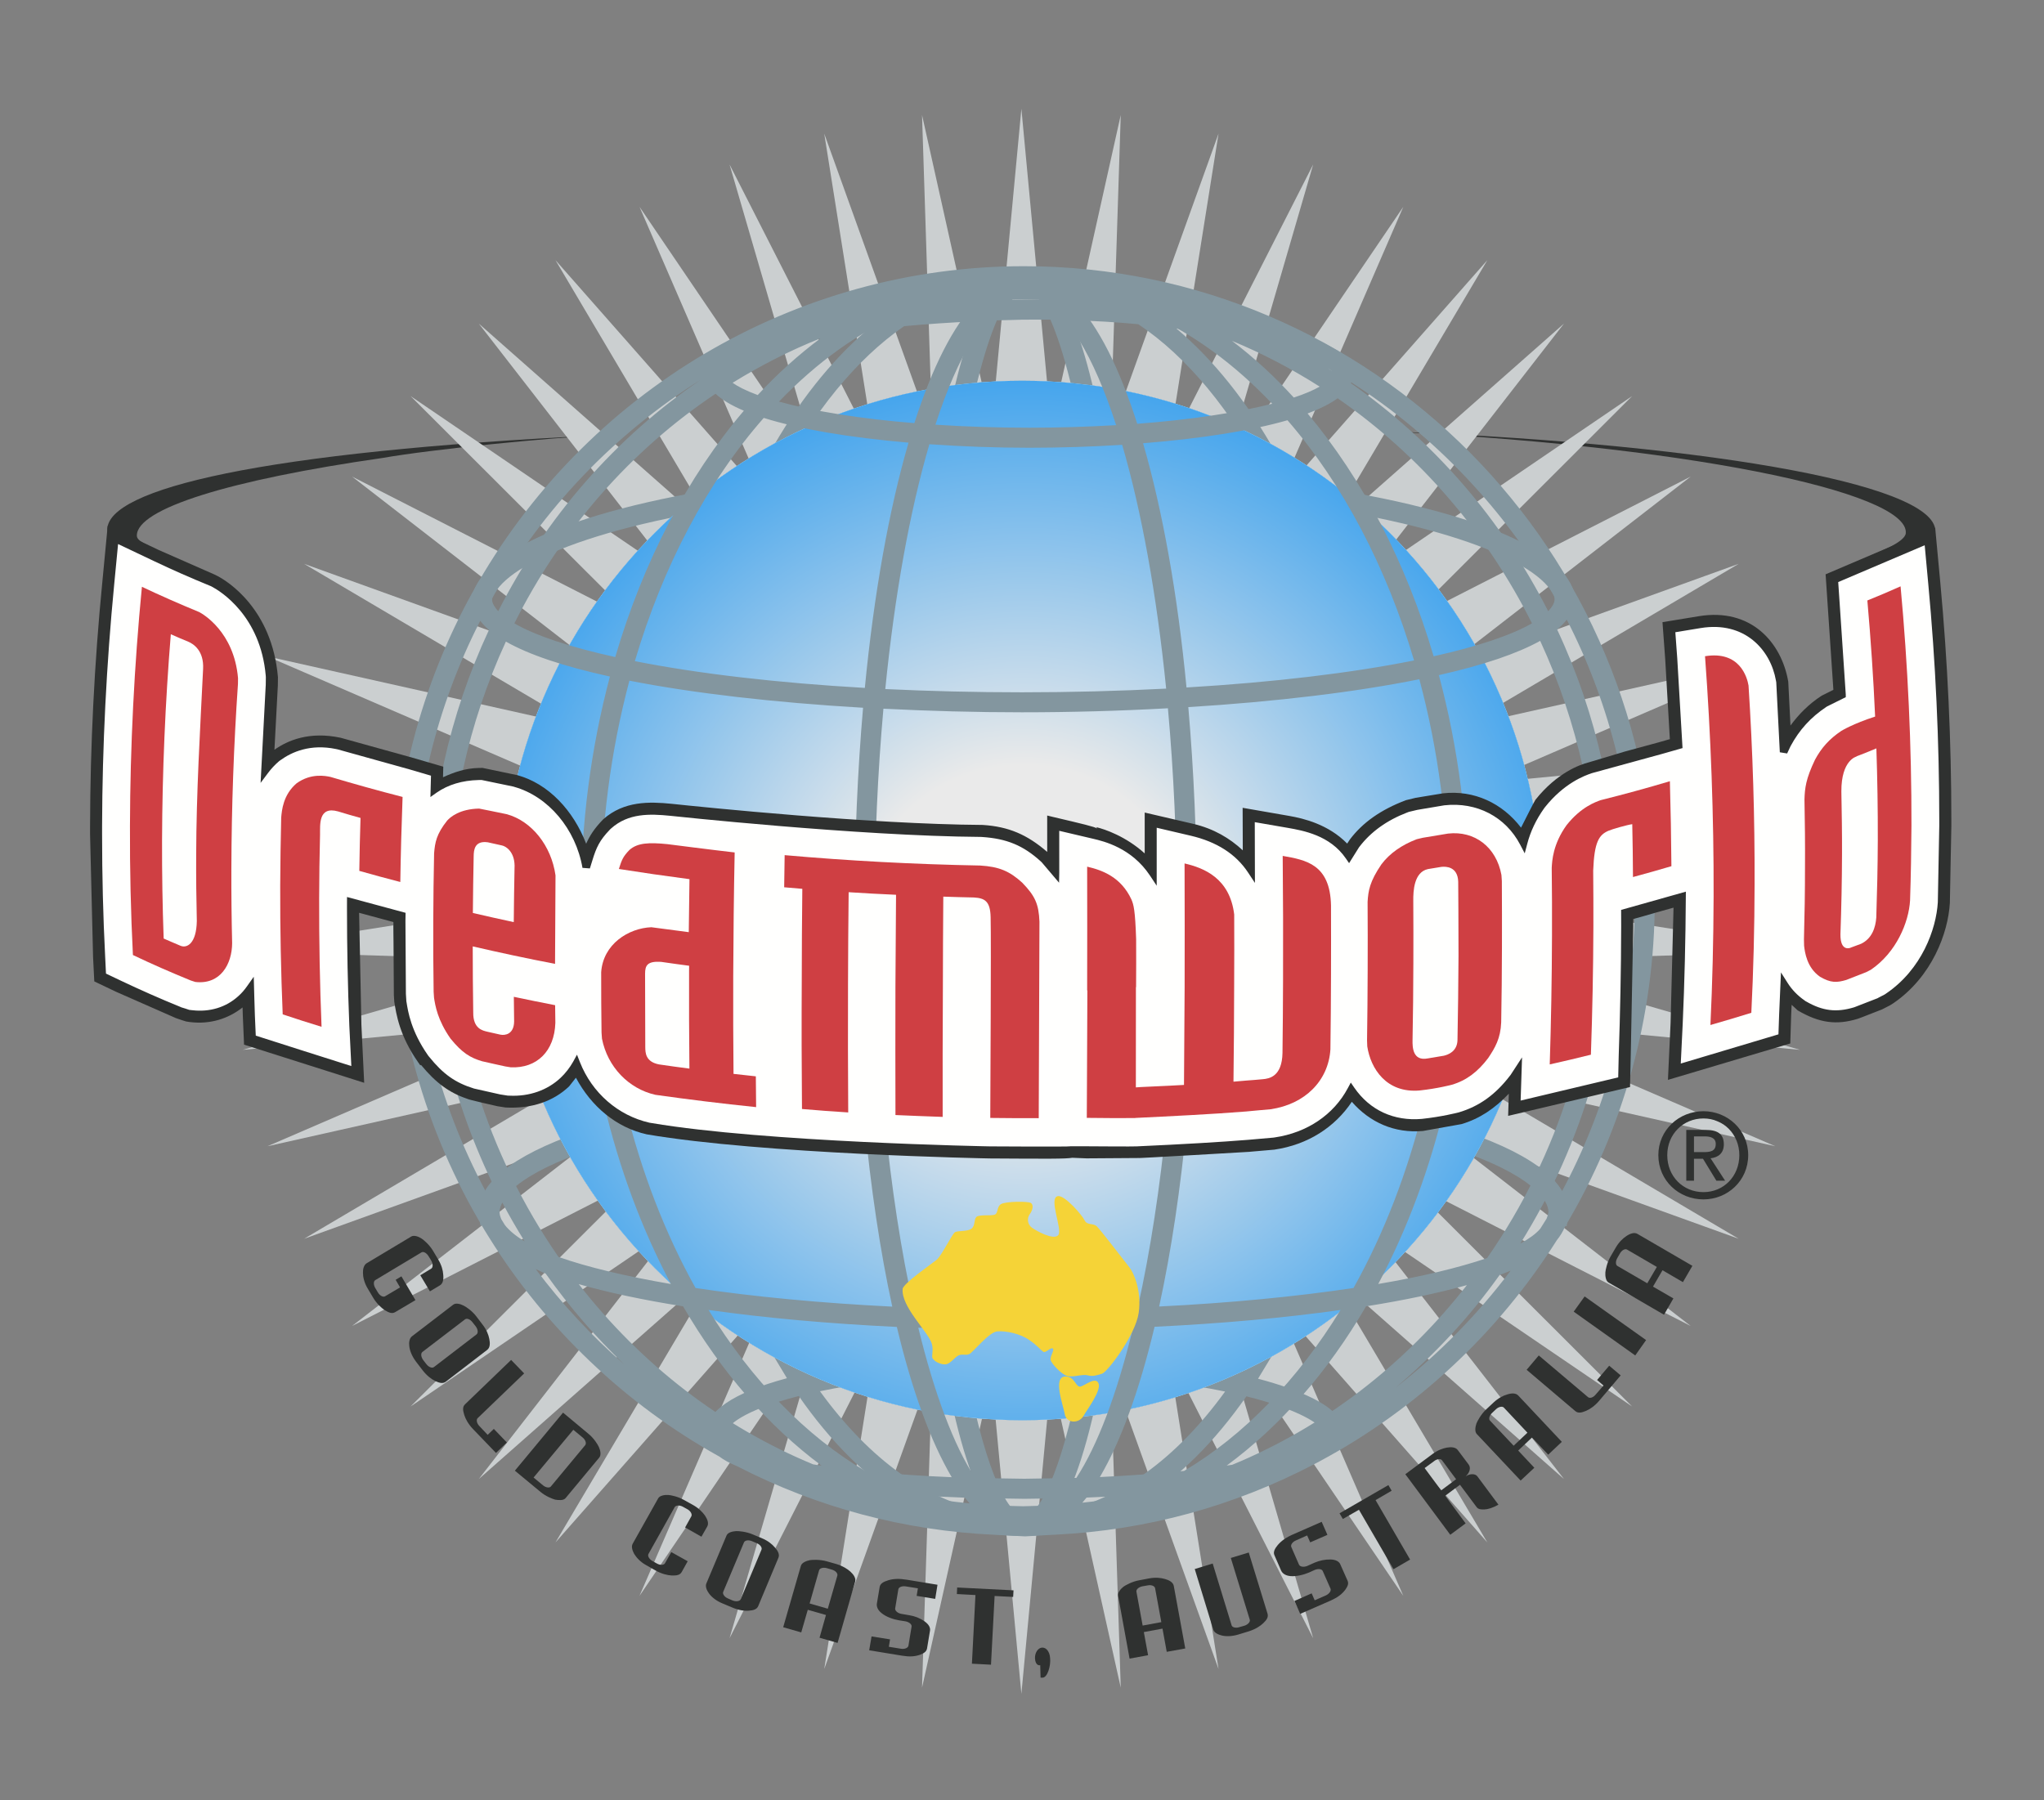 <svg xmlns="http://www.w3.org/2000/svg" xmlns:xlink="http://www.w3.org/1999/xlink" x="0" y="0" width="193" height="170" viewBox="0, 0, 193, 170"><rect x="0" y="0" width="193" height="170" fill="#808080" stroke="none"/><defs><radialGradient id="Gradient_1" gradientUnits="userSpaceOnUse" cx="96.524" cy="85.042" r="52.711"><stop offset="0" stop-color="#0067A5"></stop><stop offset="0.125" stop-color="#0067A5"></stop><stop offset="0.25" stop-color="#0067A5"></stop><stop offset="0.375" stop-color="#0067A5"></stop><stop offset="0.5" stop-color="#0067A5"></stop><stop offset="0.625" stop-color="#0067A5"></stop><stop offset="0.75" stop-color="#0067A5"></stop><stop offset="0.875" stop-color="#0067A5"></stop><stop offset="1" stop-color="#0067A5"></stop></radialGradient><radialGradient id="Gradient_2" gradientUnits="userSpaceOnUse" cx="96.524" cy="85.042" r="7.321"><stop offset="0" stop-color="#0067A5"></stop><stop offset="0.125" stop-color="#0172AC"></stop><stop offset="0.25" stop-color="#3E7DB4"></stop><stop offset="0.375" stop-color="#5D8DBD"></stop><stop offset="0.5" stop-color="#789EC7"></stop><stop offset="0.625" stop-color="#98B1D1"></stop><stop offset="0.75" stop-color="#B7C7DC"></stop><stop offset="0.875" stop-color="#D8E2EB"></stop><stop offset="1" stop-color="#FFFFFE"></stop></radialGradient><radialGradient id="Gradient_3" gradientUnits="userSpaceOnUse" cx="96.65" cy="87.987" r="67.416"><stop offset="0.233" stop-color="#EAEAEA"></stop><stop offset="1" stop-color="#0088EE"></stop></radialGradient><clipPath id="Clip_1"><path d="M47.441,85.037 C47.441,57.938 69.408,35.958 96.522,35.958 C123.623,35.958 145.606,57.938 145.606,85.037 C145.606,112.148 123.623,134.125 96.522,134.125 C69.408,134.125 47.441,112.148 47.441,85.037 z"></path></clipPath></defs><g id="Layer_1"><path d="M129.213,40.66 C158.752,41.948 180.277,46.429 179.95,50.355 C179.88,51.2 177.394,52.129 176.742,52.443 C178.65,52.714 182.737,51.033 182.737,50.144 C182.737,45.581 159.988,41.743 129.213,40.66" fill="#2F3130"></path><path d="M36.109,43.252 C40.868,42.416 51.921,41.335 56.747,41.106 C24.561,42.644 10.132,46.189 10.132,50.018 C10.132,50.905 14.64,52.354 16.187,52.514 C13.554,51.397 12.922,51.054 12.922,50.578 C12.922,48.056 21.591,45.337 36.109,43.252" fill="#2F3130"></path><path d="M96.442,10.271 L99.264,40.298 L105.824,10.861 L104.852,41.009 L115.058,12.616 L110.318,42.41 L123.994,15.53 L115.563,44.483 L132.504,19.531 L120.506,47.202 L140.44,24.566 L125.065,50.52 L147.678,30.557 L129.176,54.381 L154.109,37.409 L132.776,58.726 L159.641,45.008 L135.797,63.483 L164.172,53.249 L138.199,68.585 L167.628,61.996 L139.946,73.96 L169.963,71.098 L141,79.49 L171.145,80.419 L141.358,85.122 L171.145,89.816 L141,90.75 L169.963,99.15 L139.946,96.297 L167.628,108.253 L138.199,101.647 L164.172,116.992 L135.797,106.757 L159.641,125.228 L132.776,111.516 L154.109,132.831 L129.176,115.86 L147.678,139.686 L125.065,119.73 L140.44,145.673 L120.506,123.038 L132.504,150.716 L115.563,125.757 L123.994,154.718 L110.318,127.835 L115.058,157.625 L104.852,129.24 L105.824,159.385 L99.264,129.942 L96.442,159.974 L93.624,129.942 L87.061,159.385 L88.031,129.24 L77.826,157.625 L82.564,127.835 L68.885,154.718 L77.323,125.757 L60.383,150.716 L72.381,123.038 L52.447,145.673 L67.815,119.73 L45.205,139.686 L63.702,115.86 L38.768,132.831 L60.11,111.516 L33.242,125.228 L57.083,106.757 L28.712,116.992 L54.688,101.647 L25.253,108.253 L52.943,96.297 L22.917,99.15 L51.879,90.75 L21.74,89.816 L51.531,85.122 L21.74,80.419 L51.879,79.49 L22.917,71.098 L52.943,73.96 L25.253,61.996 L54.688,68.585 L28.712,53.249 L57.083,63.483 L33.242,45.008 L60.11,58.726 L38.771,37.409 L63.702,54.381 L45.205,30.557 L67.815,50.52 L52.447,24.566 L72.381,47.202 L60.383,19.531 L77.323,44.483 L68.885,15.53 L82.564,42.41 L77.826,12.616 L88.031,41.009 L87.061,10.861 L93.624,40.298 L96.442,10.271" fill="#CBCFD0"></path><path d="M103.996,129.919 C108.284,130.195 112.29,130.714 115.677,131.419 C111.044,137.817 105.602,141.719 99.859,142.812 C101.445,140.414 102.83,136.097 103.996,129.919 z M107.351,85.116 C107.351,70.986 106.477,56.818 104.949,46.103 C110.484,46.317 115.775,46.734 120.687,47.36 C125.643,57.884 128.378,71.278 128.378,85.116 C128.378,91.579 127.785,97.934 126.628,104.02 C120.776,102.989 113.994,102.268 106.94,101.918 C107.208,96.426 107.351,90.769 107.351,85.116 z M106.844,103.801 C113.83,104.137 120.523,104.848 126.263,105.837 C124.315,115.108 121.064,123.353 116.859,129.735 C113.274,128.936 108.964,128.368 104.328,128.044 C105.47,121.416 106.339,113.07 106.844,103.801 z M96.551,129.67 C98.377,129.67 100.208,129.727 102.016,129.811 C100.123,139.542 98.037,143.118 96.695,143.165 C95.314,143.136 93.217,139.569 91.323,129.793 C92.132,129.773 96.551,129.67 96.551,129.67 z M89.338,129.894 C90.517,136.118 91.915,140.461 93.512,142.857 C87.664,141.834 82.138,137.897 77.423,131.39 C80.851,130.673 84.935,130.151 89.338,129.894 z M96.671,103.55 C99.454,103.55 102.235,103.609 104.954,103.716 C104.448,112.847 103.554,121.195 102.36,127.938 C100.417,127.84 98.461,127.778 96.551,127.778 C96.551,127.778 91.621,127.903 90.98,127.921 C89.791,121.192 88.897,112.847 88.386,103.723 C91.107,103.609 93.885,103.55 96.671,103.55 z M86.5,103.801 C87.006,113.056 87.869,121.401 89.009,128.021 C84.197,128.323 79.802,128.901 76.236,129.689 C72.048,123.317 68.82,115.1 66.871,105.876 C72.667,104.863 79.428,104.151 86.5,103.801 z M96.671,45.945 C96.671,45.945 102.355,46.03 102.968,46.035 C104.575,56.835 105.462,70.689 105.462,85.116 C105.462,90.802 105.321,96.431 105.052,101.836 C102.282,101.723 99.469,101.661 96.671,101.661 C93.874,101.661 91.062,101.723 88.29,101.836 C88.019,96.442 87.881,90.824 87.881,85.116 C87.881,70.689 88.767,56.84 90.374,46.035 C90.997,46.03 96.671,45.945 96.671,45.945 z M88.391,46.098 C86.868,56.807 85.99,70.978 85.99,85.116 C85.99,90.761 86.132,96.401 86.401,101.918 C79.26,102.271 72.406,103.009 66.509,104.047 C65.348,97.953 64.757,91.592 64.757,85.116 C64.757,71.29 67.48,57.903 72.429,47.39 C77.397,46.747 82.762,46.317 88.391,46.098 z M101.267,30.239 C103.314,30.307 105.403,30.418 107.484,30.621 C112.097,33.701 116.291,38.795 119.682,45.354 C114.949,44.785 109.91,44.4 104.664,44.201 C103.714,38.105 102.572,33.437 101.267,30.239 z M96.572,30.189 C96.572,30.189 98.74,30.183 99.18,30.183 C100.469,33.137 101.678,37.953 102.676,44.142 C101.833,44.13 96.671,44.047 96.671,44.047 C96.671,44.047 91.508,44.125 90.665,44.142 C91.657,38.011 92.849,33.225 94.126,30.254 C94.559,30.251 96.572,30.189 96.572,30.189 z M92.032,30.348 C90.747,33.542 89.62,38.184 88.678,44.201 C83.325,44.4 78.215,44.803 73.431,45.378 C76.752,38.947 80.861,33.915 85.37,30.803 C87.46,30.609 89.703,30.459 92.032,30.348 z M99.887,27.453 C101.026,27.679 102.156,28.008 103.269,28.454 C101.864,28.387 100.625,28.325 100.388,28.313 C100.222,28.008 100.058,27.717 99.887,27.453 z M96.66,27.071 L96.695,27.071 C97.149,27.094 97.656,27.518 98.178,28.292 C97.474,28.299 96.532,28.299 96.532,28.299 C96.532,28.299 95.773,28.319 95.134,28.337 C95.671,27.527 96.194,27.083 96.66,27.071 z M93.523,27.365 C93.314,27.679 93.102,28.038 92.906,28.413 C92.631,28.425 90.911,28.533 89.265,28.628 C90.665,28.02 92.09,27.614 93.523,27.365 z M84.696,28.962 C76.419,29.767 66.594,31.522 66.594,35.378 L66.594,36.326 L68.485,36.326 L68.485,35.378 C68.485,34.343 72.127,32.435 81.825,31.203 C78.399,34.159 75.283,38.064 72.577,42.943 C72.577,42.943 71.497,45.017 71.17,45.651 C54.438,47.927 44.453,52.24 44.453,57.22 L44.453,58.16 L46.344,58.16 L46.344,57.22 C46.344,54.186 53.75,50.101 70.22,47.7 C65.415,58.381 62.867,71.29 62.867,85.116 C62.867,91.717 63.466,98.205 64.64,104.385 C55.893,106.092 49.77,108.389 46.939,111.062 C45.797,112.127 45.257,113.216 45.257,114.435 C45.257,114.56 45.262,114.682 45.275,114.805 L45.355,115.739 L47.234,115.59 L47.156,114.644 C47.15,114.581 47.148,114.515 47.148,114.452 C47.148,113.753 47.481,113.142 48.235,112.445 C50.806,110.013 56.762,107.81 65.006,106.221 C66.671,114.131 69.208,121.221 72.577,127.287 C72.577,127.287 73.749,129.245 74.305,130.16 C69.203,131.533 66.594,133.319 66.594,135.484 L66.594,136.43 L68.485,136.43 L68.485,135.484 C68.485,134.614 70.325,133.147 75.421,131.845 C81.432,140.478 88.735,145.057 96.562,145.057 C96.615,145.057 96.648,145.057 96.648,145.057 C104.483,144.994 111.723,140.424 117.688,131.871 C118.978,132.192 120.15,132.545 121.152,132.915 C124.445,134.131 124.908,135.031 124.968,135.199 C124.98,135.225 124.984,135.256 124.984,135.277 C124.984,135.306 124.974,135.352 124.942,135.403 L124.474,136.224 L126.118,137.149 L126.588,136.339 C126.781,135.997 126.878,135.635 126.878,135.277 C126.878,135.036 126.838,134.796 126.744,134.551 C126.293,133.301 124.723,132.223 121.809,131.14 C120.914,130.816 119.887,130.495 118.788,130.208 C119.209,129.509 120.554,127.287 120.554,127.287 C123.922,121.213 126.468,114.111 128.131,106.184 C136.525,107.792 142.555,110.026 145.109,112.49 C145.803,113.158 146.207,113.879 146.207,114.44 C146.207,114.492 146.2,114.549 146.195,114.601 L146.059,115.528 L147.932,115.805 L148.058,114.857 C148.084,114.721 148.096,114.581 148.096,114.44 C148.096,113.343 147.507,112.182 146.42,111.132 C143.602,108.408 137.404,106.074 128.497,104.36 C129.664,98.188 130.269,91.717 130.269,85.116 C130.269,71.278 127.71,58.354 122.89,47.665 C139.475,50.049 146.925,54.121 146.925,57.149 L146.925,58.094 L148.819,58.094 L148.819,57.149 C148.819,53.315 143.538,50.118 133.121,47.636 C129.802,46.852 126.035,46.177 121.948,45.628 C121.771,45.293 120.554,42.943 120.554,42.943 C117.782,37.959 114.591,33.997 111.082,31.026 C119.783,32.165 125.467,34.08 125.984,35.372 L126.333,36.256 L128.088,35.553 L127.738,34.676 C126.523,31.622 116.451,29.599 108.154,28.789 C104.507,26.434 100.664,25.216 96.725,25.183 L96.562,25.181 C92.466,25.181 88.48,26.454 84.696,28.962" fill="#83969F"></path><path d="M47.441,85.037 C47.441,57.938 69.408,35.958 96.522,35.958 C123.623,35.958 145.606,57.938 145.606,85.037 C145.606,112.148 123.623,134.125 96.522,134.125 C69.408,134.125 47.441,112.148 47.441,85.037" fill="#1A1919" display="none"></path><path d="M47.441,85.037 C47.441,57.938 69.408,35.958 96.522,35.958 C123.623,35.958 145.606,57.938 145.606,85.037 C145.606,112.148 123.623,134.125 96.522,134.125 C69.408,134.125 47.441,112.148 47.441,85.037" fill="#1A1919" display="none"></path><g clip-path="url(#Clip_1)"><path d="M47.441,85.037 C47.441,57.938 69.408,35.958 96.522,35.958 C123.623,35.958 145.606,57.938 145.606,85.037 C145.606,112.148 123.623,134.125 96.522,134.125 C69.408,134.125 47.441,112.148 47.441,85.037 z" fill="url(#Gradient_1)"></path><path d="M47.441,85.037 C47.441,57.938 69.408,35.958 96.522,35.958 C123.623,35.958 145.606,57.938 145.606,85.037 C145.606,112.148 123.623,134.125 96.522,134.125 C69.408,134.125 47.441,112.148 47.441,85.037 z" fill="url(#Gradient_2)"></path><path d="M47.441,85.037 C47.441,57.938 69.408,35.958 96.522,35.958 C123.623,35.958 145.606,57.938 145.606,85.037 C145.606,112.148 123.623,134.125 96.522,134.125 C69.408,134.125 47.441,112.148 47.441,85.037 z" fill="url(#Gradient_3)"></path></g><path d="M106.895,141.209 C105.378,141.513 103.792,141.756 102.196,141.917 C102.397,141.685 102.518,141.533 102.598,141.432 C104.056,141.381 105.482,141.304 106.895,141.209 z M100.049,141.502 C99.827,141.734 99.608,141.985 99.382,142.17 C99.117,142.184 96.608,142.253 96.608,142.253 C96.608,142.253 94.607,142.196 94.347,142.192 C94.115,142.012 93.885,141.74 93.656,141.502 C94.803,141.518 96.731,141.55 96.731,141.55 C96.731,141.55 98.861,141.513 100.049,141.502 z M86.368,141.204 C87.912,141.304 89.49,141.387 91.107,141.442 C91.188,141.55 91.326,141.714 91.552,141.982 C89.857,141.813 88.14,141.579 86.447,141.244 C86.443,141.238 86.375,141.204 86.368,141.204 z M141.661,120.389 C142.015,120.258 142.322,120.128 142.641,120.002 C139.519,124.147 135.846,127.895 131.739,131.08 C135.421,127.969 138.747,124.418 141.604,120.401 C141.633,120.396 141.661,120.389 141.661,120.389 z M138.509,121.367 C132.604,128.916 124.98,134.781 116.351,138.336 C116.326,138.339 116.038,138.382 115.828,138.411 C120.842,134.718 125.376,129.589 128.985,123.371 C132.634,122.792 135.812,122.116 138.509,121.367 z M126.577,123.715 C122.52,130.335 117.43,135.575 111.805,138.915 C109.283,139.174 106.6,139.362 103.852,139.495 C105.835,136.106 107.574,131.361 109.017,125.303 C115.379,124.997 121.271,124.463 126.577,123.715 z M106.99,125.381 C105.475,131.636 103.629,136.522 101.631,139.575 C101.23,139.581 96.731,139.655 96.731,139.655 C96.731,139.655 92.478,139.589 92.077,139.584 C90.076,136.542 88.23,131.646 86.708,125.392 C90.016,125.52 93.374,125.599 96.731,125.599 C100.155,125.599 103.602,125.517 106.99,125.381 z M66.903,123.715 C72.276,124.471 78.241,125.008 84.682,125.317 C86.134,131.39 87.878,136.128 89.863,139.508 C86.988,139.394 84.251,139.2 81.74,138.947 C76.092,135.619 70.986,130.361 66.903,123.715 z M147.938,58.518 C152.127,66.688 154.357,75.853 154.357,85.073 C154.357,95.139 151.743,105.043 146.801,113.753 C146.746,113.743 146.44,113.664 146.44,113.664 L146.21,114.581 C146.21,114.581 146.041,115.077 146.037,115.082 C146.032,115.088 145.439,116.037 145.439,116.037 C145.028,116.53 144.353,116.998 143.545,117.451 C149.54,107.859 152.729,96.787 152.729,85.275 C152.729,76.219 150.807,67.53 147.029,59.45 C147.394,59.149 147.694,58.837 147.938,58.518 z M145.428,60.524 C149.009,68.284 150.841,76.602 150.841,85.275 C150.841,97.418 147.233,109.008 140.414,118.815 C137.699,119.733 134.234,120.566 130.137,121.261 C135.684,110.785 138.629,98.325 138.629,85.149 C138.629,77.782 137.688,70.59 135.863,63.759 C140.077,62.813 143.273,61.72 145.428,60.524 z M134.018,64.147 C135.815,70.844 136.741,77.908 136.741,85.149 C136.741,98.396 133.566,111.339 127.804,121.639 C122.414,122.45 116.084,123.061 109.452,123.388 C111.739,112.915 113.005,99.544 113.005,85.627 C113.005,79.138 112.727,72.804 112.204,66.781 C120.526,66.265 128.044,65.357 134.018,64.147 z M110.278,66.89 C110.827,72.973 111.112,79.263 111.112,85.627 C111.112,99.403 109.805,112.818 107.433,123.477 C103.909,123.623 100.307,123.706 96.731,123.706 C93.239,123.706 89.726,123.628 86.27,123.489 C83.899,112.829 82.59,99.41 82.59,85.627 C82.59,79.28 82.872,72.995 83.415,66.931 C87.725,67.15 92.121,67.27 96.496,67.27 C101.09,67.27 105.722,67.142 110.278,66.89 z M127.592,36.111 C135.505,41.188 142.138,48.183 146.786,56.359 C146.786,56.469 146.786,56.602 146.786,56.602 C146.786,56.958 146.543,57.337 146.185,57.725 C141.788,49.062 135.371,41.637 127.558,36.194 C127.575,36.167 127.58,36.144 127.592,36.111 z M126.303,37.615 C134.033,42.958 140.357,50.293 144.652,58.868 C142.697,59.988 139.515,61.059 135.368,61.98 C132.764,53.124 128.654,45.222 123.466,39.051 C124.646,38.604 125.601,38.132 126.303,37.615 z M121.567,39.688 C126.784,45.698 130.904,53.531 133.519,62.373 C127.58,63.567 120.184,64.442 112.033,64.926 C111.192,56.116 109.765,48.176 107.932,41.86 C113.452,41.42 118.146,40.674 121.567,39.688 z M87.755,41.954 C90.845,42.169 94.018,42.286 97.208,42.286 C100.148,42.286 103.086,42.189 105.958,42.01 C107.794,48.282 109.228,56.228 110.112,65.035 C105.72,65.259 101.15,65.382 96.496,65.382 C92.077,65.382 87.742,65.273 83.591,65.076 C84.472,56.228 85.905,48.255 87.755,41.954 z M125.359,34.775 C125.561,34.893 125.764,34.981 125.956,35.099 C125.956,35.11 125.956,35.119 125.956,35.131 C125.764,35.014 125.561,34.899 125.359,34.775 z M116.329,32.192 C119.201,33.381 121.963,34.828 124.609,36.514 C123.983,36.866 123.192,37.209 122.163,37.546 C120.322,35.53 118.372,33.745 116.329,32.192 z M101.561,28.56 C103.912,28.793 106.262,29.141 108.548,29.682 C112.659,31.529 116.567,34.392 120.125,38.132 C116.754,38.983 112.395,39.647 107.381,40.023 C105.676,34.688 103.72,30.844 101.561,28.56 z M96.608,28.292 C96.608,28.292 97.947,28.307 98.103,28.313 C100.672,29.326 103.241,33.531 105.389,40.152 C102.74,40.305 99.997,40.395 97.208,40.395 C94.169,40.395 91.185,40.296 88.326,40.108 C90.469,33.484 93.056,29.3 95.624,28.301 C95.773,28.299 96.608,28.292 96.608,28.292 z M85.304,29.529 C87.52,29.035 89.849,28.712 92.187,28.51 C90.016,30.78 88.05,34.623 86.335,39.96 C81.279,39.555 76.81,38.837 73.553,37.929 C77.147,34.197 81.086,31.358 85.304,29.529 z M72.116,39.468 C75.436,40.518 80.146,41.317 85.786,41.804 C83.941,48.132 82.516,56.108 81.66,64.967 C73.436,64.497 65.962,63.628 59.945,62.439 C62.595,53.462 66.789,45.528 72.116,39.468 z M56.741,85.149 C56.741,77.954 57.658,70.945 59.429,64.283 C65.445,65.464 73.045,66.347 81.492,66.841 C80.971,72.847 80.696,79.16 80.696,85.627 C80.696,99.538 81.964,112.924 84.251,123.4 C77.537,123.069 71.126,122.461 65.677,121.642 C59.917,111.339 56.741,98.396 56.741,85.149 z M54.649,121.278 C57.401,122.064 60.686,122.766 64.498,123.371 C68.091,129.563 72.592,134.729 77.577,138.42 C77.217,138.37 76.804,138.305 76.778,138.296 C68.154,134.729 60.537,128.847 54.649,121.278 z M77.478,31.95 C75.404,33.495 73.415,35.289 71.545,37.309 C70.351,36.866 69.609,36.467 69.176,36.15 C71.832,34.511 74.606,33.093 77.478,31.95 z M67.565,37.186 C68.172,37.759 69.068,38.296 70.238,38.789 C64.928,45.008 60.738,53.034 58.093,62.054 C53.815,61.114 50.554,60.021 48.569,58.873 C52.986,50.043 59.539,42.554 67.565,37.186 z M42.382,85.275 C42.382,76.626 44.205,68.328 47.767,60.592 C49.936,61.827 53.223,62.936 57.589,63.893 C55.78,70.689 54.853,77.84 54.853,85.149 C54.853,98.33 57.803,110.785 63.349,121.266 C59.077,120.529 55.5,119.681 52.733,118.707 C45.96,108.925 42.382,97.368 42.382,85.275 z M50.581,119.85 C50.905,119.988 51.182,120.146 51.522,120.276 C53.747,123.411 56.239,126.28 58.969,128.881 C55.86,126.17 53.043,123.142 50.581,119.85 z M47.336,115.152 C47.336,115.134 47.228,114.857 47.228,114.857 C47.188,114.721 47.168,114.586 47.168,114.447 C47.168,114.16 47.276,113.87 47.432,113.573 C48.085,114.824 48.791,116.037 49.537,117.235 C48.726,116.75 48.085,116.22 47.679,115.705 C47.649,115.662 47.336,115.147 47.336,115.147 C47.336,115.152 47.336,115.152 47.336,115.152 z M38.974,85.073 C38.974,75.894 41.185,66.767 45.347,58.627 C45.569,58.919 45.843,59.215 46.169,59.493 C42.405,67.565 40.487,76.238 40.487,85.275 C40.487,94.532 42.502,103.41 46.447,111.645 C46.43,111.67 46.396,111.712 46.396,111.712 C46.181,111.963 46.001,112.221 45.848,112.49 C41.361,104.096 38.974,94.64 38.974,85.073 z M66.206,35.836 C58.147,41.309 51.543,48.846 47.041,57.725 C46.702,57.34 46.467,56.977 46.467,56.632 C46.467,56.632 46.467,56.569 46.467,56.504 C51.221,48.079 58.037,40.972 66.206,35.836 z M44.643,55.895 L44.627,55.916 C39.695,64.795 37.086,74.88 37.086,85.073 C37.086,96.033 40.061,106.752 45.698,116.084 C45.679,116.058 46.169,116.849 46.169,116.849 C51.534,125.464 59.066,132.638 67.933,137.566 C68.329,137.872 68.893,138.176 69.617,138.479 C77.188,142.382 85.384,144.561 93.951,144.95 C93.934,144.95 96.741,145.094 96.741,145.094 C96.778,145.094 96.846,145.094 96.846,145.094 L97,145.086 C97.049,145.073 99.663,144.937 99.663,144.937 C108.265,144.514 116.516,142.256 124.162,138.242 C124.162,138.237 124.633,137.992 124.633,137.992 C133.729,133.107 141.468,125.883 147,117.124 C147.31,116.745 147.577,116.304 147.766,115.86 C153.307,106.619 156.246,95.959 156.246,85.073 C156.246,52.028 129.519,25.14 96.668,25.14 C75.129,25.14 55.195,36.928 44.643,55.895" fill="#83969F"></path><path d="M99.893,112.965 C98.958,113.111 100.357,116.126 99.926,116.642 C99.498,117.164 97.872,116.256 97.451,115.954 C97.033,115.662 96.932,115.088 97.231,114.672 C97.536,114.251 97.596,113.8 97.349,113.615 C97.096,113.432 94.889,113.451 94.492,113.732 C94.098,114.019 94.266,114.573 93.925,114.713 C93.575,114.847 92.442,114.678 92.189,114.936 C91.939,115.194 92.105,115.758 91.719,116.048 C91.318,116.332 90.409,116.201 90.154,116.384 C89.883,116.585 88.902,118.589 88.449,118.971 C87.995,119.34 85.283,121.213 85.232,121.725 C85.073,123.371 87.532,125.679 87.945,126.788 C88.136,127.327 88.031,127.744 88.016,128.104 C88.005,128.477 88.735,128.875 89.25,128.853 C89.766,128.847 90.217,128.03 90.647,127.958 C91.073,127.883 91.17,128.021 91.519,127.88 C91.859,127.749 93.374,125.791 94.172,125.737 C94.978,125.667 96.35,125.953 97.19,126.556 C98.03,127.135 98.235,127.473 98.488,127.651 C98.737,127.835 99.153,127.235 99.39,127.347 C99.634,127.454 99.081,128.141 99.217,128.488 C99.35,128.838 100.162,129.727 100.716,129.931 C101.273,130.127 102.23,129.741 102.707,129.89 C103.169,130.017 103.587,129.885 104.075,129.727 C104.567,129.563 107.22,126.094 107.521,123.975 C107.815,121.863 107.021,120.157 106.649,119.702 C106.276,119.242 103.895,116.118 103.552,115.805 C103.198,115.495 102.652,115.737 102.417,115.26 C102.196,114.779 100.539,112.855 99.893,112.965" fill="#F5D337"></path><path d="M100.662,129.996 C101.486,130.031 101.58,131.025 102.013,130.951 C102.435,130.868 103.464,129.954 103.729,130.654 C103.993,131.352 102.647,133.119 102.327,133.69 C101.875,134.504 100.68,134.418 100.539,133.557 C100.394,132.697 99.332,129.931 100.662,129.996" fill="#F5D337"></path><path d="M159.95,108.807 L159.95,107.322 L160.951,107.322 C161.463,107.322 162.006,107.434 162.006,108.034 C162.006,108.758 161.446,108.807 160.831,108.807 L159.95,108.807 z M159.95,109.433 L160.8,109.433 L162.066,111.508 L162.89,111.508 L161.517,109.389 C162.224,109.314 162.77,108.927 162.77,108.07 C162.77,107.118 162.202,106.711 161.065,106.711 L159.223,106.711 L159.223,111.508 L159.95,111.508 L159.95,109.433 z M157.427,109.094 C157.427,107.118 158.924,105.628 160.845,105.628 C162.736,105.628 164.232,107.118 164.232,109.094 C164.232,111.106 162.736,112.586 160.845,112.586 C158.924,112.586 157.427,111.106 157.427,109.094 z M160.845,113.273 C163.117,113.273 165.07,111.508 165.07,109.094 C165.07,106.711 163.117,104.944 160.845,104.944 C158.537,104.944 156.585,106.711 156.585,109.094 C156.585,111.508 158.537,113.273 160.845,113.273" fill="#2F3130"></path><path d="M39.881,127.683 C39.708,127.82 39.755,128.167 39.961,128.446 L40.253,128.824 C40.469,129.111 40.803,129.245 40.978,129.104 L44.997,126.023 C45.168,125.883 45.134,125.549 44.919,125.264 L44.614,124.875 C44.4,124.589 44.078,124.466 43.906,124.604 L39.881,127.683 z M46.203,126.455 C46.284,126.857 46.279,127.273 46.008,127.48 L42.092,130.49 C41.84,130.678 41.534,130.633 41.106,130.432 C40.747,130.255 40.3,129.931 39.895,129.397 L39.27,128.582 C38.871,128.047 38.69,127.525 38.647,127.146 C38.604,126.82 38.638,126.407 38.894,126.207 L42.796,123.215 C43.037,123.027 43.467,123.144 43.777,123.304 C43.987,123.4 44.583,123.801 44.974,124.32 L45.561,125.092 C45.951,125.59 46.125,126.057 46.203,126.455" fill="#2F3130"></path><path d="M46.629,134.948 L47.86,136.229 L46.832,137.218 L44.654,134.953 C44.205,134.483 43.94,133.979 43.832,133.614 C43.683,133.147 43.68,132.841 43.915,132.62 L48.262,128.433 L49.492,129.707 L45.1,133.933 C44.947,134.079 45.016,134.418 45.25,134.664 L46.046,135.509 L46.629,134.948" fill="#2F3130"></path><path d="M56.546,136.656 C56.457,136.441 56.076,135.83 55.58,135.426 L53.164,133.411 L48.616,138.892 L51.035,140.896 C51.528,141.315 52.184,141.565 52.42,141.628 C52.748,141.685 53.207,141.719 53.397,141.492 L56.587,137.651 C56.784,137.412 56.69,136.971 56.546,136.656 z M51.266,140.271 L50.382,139.54 L54.134,135.031 L55.024,135.768 C55.286,135.985 55.393,136.31 55.258,136.481 L52.006,140.395 C51.876,140.541 51.538,140.5 51.266,140.271" fill="#2F3130"></path><path d="M66.232,145.128 L64.691,144.256 L65.277,143.204 C65.379,143.021 65.219,142.714 64.926,142.546 L64.479,142.298 C64.168,142.129 63.822,142.149 63.704,142.338 L61.23,146.759 C61.125,146.945 61.302,147.258 61.618,147.433 L62.029,147.663 C62.342,147.837 62.689,147.826 62.797,147.626 L63.383,146.581 L64.935,147.445 L64.367,148.466 C64.21,148.741 63.914,148.811 63.414,148.79 C63.036,148.772 62.481,148.643 61.915,148.328 L61.01,147.814 C60.445,147.505 60.075,147.069 59.883,146.756 C59.72,146.456 59.582,146.071 59.742,145.788 L62.149,141.502 C62.301,141.236 62.76,141.168 63.088,141.186 C63.337,141.2 64.005,141.33 64.568,141.651 L65.445,142.138 C65.971,142.431 66.338,142.812 66.561,143.124 C66.792,143.471 66.949,143.854 66.78,144.165 L66.232,145.128" fill="#2F3130"></path><path d="M68.286,150.34 C68.206,150.539 68.415,150.825 68.725,150.956 L69.169,151.149 C69.498,151.283 69.855,151.235 69.941,151.029 L71.9,146.36 C71.987,146.161 71.785,145.877 71.459,145.742 L71.003,145.55 C70.671,145.412 70.335,145.467 70.25,145.663 L68.286,150.34 z M73.163,146.14 C73.439,146.441 73.641,146.806 73.499,147.12 L71.594,151.679 C71.472,151.969 71.185,152.084 70.706,152.115 C70.306,152.152 69.759,152.078 69.146,151.817 L68.206,151.424 C67.588,151.168 67.17,150.799 66.946,150.489 C66.745,150.217 66.573,149.841 66.694,149.549 L68.599,145.021 C68.715,144.723 69.15,144.627 69.496,144.601 C69.724,144.584 70.44,144.647 71.037,144.896 L71.933,145.269 C72.517,145.515 72.905,145.833 73.163,146.14" fill="#2F3130"></path><path d="M80.292,148.422 C80.009,148.169 79.576,147.894 78.99,147.714 L78.038,147.445 C77.43,147.273 76.711,147.304 76.471,147.341 C76.15,147.407 75.711,147.574 75.625,147.869 L73.951,153.678 L75.656,154.167 L76.272,152.032 L77.991,152.522 L77.383,154.67 L79.087,155.159 L80.743,149.38 C80.84,149.053 80.602,148.703 80.292,148.422 z M78.163,151.929 L76.446,151.434 L77.342,148.299 C77.402,148.096 77.733,148.004 78.076,148.101 L78.565,148.244 C78.897,148.339 79.123,148.594 79.065,148.803 L78.163,151.929" fill="#2F3130"></path><path d="M85.644,149.194 L88.521,149.667 L88.343,150.764 L88.303,151 L86.552,150.716 L86.67,150.002 L85.526,149.821 C85.168,149.764 84.854,149.893 84.823,150.103 L84.525,151.899 C84.492,152.115 84.76,152.358 85.115,152.416 L85.857,152.545 C86.357,152.622 86.846,152.806 87.282,153.112 C87.715,153.41 87.857,153.726 87.815,153.992 L87.536,155.667 C87.487,155.954 87.291,156.114 86.903,156.266 C86.386,156.453 85.877,156.479 85.19,156.367 L82.071,155.856 L82.295,154.546 L84.041,154.825 L83.926,155.524 L85.06,155.707 C85.41,155.77 85.743,155.636 85.779,155.417 L86.074,153.614 C86.111,153.405 85.835,153.178 85.481,153.118 L84.895,153.026 C84.354,152.938 83.68,152.703 83.256,152.358 C82.859,152.047 82.759,151.716 82.796,151.452 L83.06,149.881 C83.109,149.558 83.419,149.38 83.855,149.249 C84.366,149.088 84.92,149.076 85.644,149.194" fill="#2F3130"></path><path d="M93.572,157.216 L91.771,157.121 L92.105,150.638 L90.349,150.544 L90.379,149.925 L95.701,150.194 L95.664,150.816 L93.914,150.727 L93.572,157.216" fill="#2F3130"></path><path d="M98.455,158.439 L98.254,158.442 L98.22,157.252 C98.22,157.284 97.762,157.37 97.725,156.61 C97.707,156.074 98.022,155.613 98.409,155.601 C98.802,155.589 99.12,156 99.155,156.599 C99.23,157.327 98.904,158.425 98.455,158.439" fill="#2F3130"></path><path d="M110,149.122 C109.637,149.015 109.122,148.952 108.514,149.064 L107.544,149.249 C106.921,149.356 106.291,149.701 106.093,149.841 C105.835,150.045 105.522,150.386 105.571,150.693 L106.658,156.642 L108.405,156.32 L108.004,154.135 L109.765,153.809 L110.166,156 L111.916,155.684 L110.832,149.779 C110.772,149.437 110.41,149.236 110,149.122 z M109.655,153.196 L107.892,153.52 L107.303,150.312 C107.272,150.108 107.523,149.881 107.874,149.813 L108.38,149.724 C108.715,149.658 109.033,149.784 109.068,149.996 L109.655,153.196" fill="#2F3130"></path><path d="M116.217,147.135 L117.911,146.621 L119.682,152.392 C119.777,152.703 119.628,152.969 119.284,153.293 C118.992,153.574 118.537,153.87 117.895,154.07 L116.922,154.368 C116.278,154.563 115.725,154.548 115.359,154.457 C115.027,154.374 114.654,154.205 114.561,153.906 L112.811,148.182 L114.505,147.66 L116.294,153.502 C116.353,153.697 116.687,153.775 116.994,153.678 L117.52,153.528 C117.841,153.42 118.071,153.167 118.008,152.969 L116.217,147.135" fill="#2F3130"></path><path d="M122.127,144.896 L124.796,143.723 L125.238,144.723 L125.337,144.956 L123.714,145.663 L123.425,145.008 L122.366,145.48 C122.033,145.618 121.842,145.905 121.928,146.099 L122.657,147.772 C122.752,147.973 123.108,148.027 123.437,147.889 L124.125,147.579 C124.592,147.381 125.109,147.267 125.635,147.279 C126.163,147.295 126.45,147.493 126.552,147.731 L127.243,149.288 C127.355,149.552 127.273,149.784 127.03,150.134 C126.699,150.57 126.296,150.865 125.656,151.157 L122.767,152.416 L122.226,151.197 L123.85,150.478 L124.136,151.134 L125.178,150.679 C125.512,150.529 125.72,150.239 125.629,150.03 L124.895,148.367 C124.815,148.169 124.46,148.13 124.129,148.271 L123.582,148.519 C123.083,148.727 122.393,148.899 121.846,148.849 C121.344,148.803 121.079,148.573 120.97,148.333 L120.334,146.874 C120.202,146.576 120.362,146.263 120.649,145.916 C121,145.506 121.454,145.183 122.127,144.896" fill="#2F3130"></path><path d="M133.145,147.287 L131.577,148.198 L128.315,142.583 L126.795,143.457 L126.482,142.92 L131.096,140.254 L131.402,140.787 L129.884,141.671 L133.145,147.287" fill="#2F3130"></path><path d="M137.49,139.701 L136.164,137.918 C136.039,137.743 135.689,137.769 135.421,137.984 L134.518,138.646 L136.078,140.753 L137.49,139.701 z M138.681,138.331 C138.907,138.629 138.764,139.104 138.389,139.429 C138.793,139.161 139.295,139.151 139.504,139.437 L141.486,142.103 C140.962,142.405 140.471,142.546 140.179,142.551 C139.853,142.568 139.575,142.546 139.426,142.332 L137.855,140.223 L136.46,141.26 L138.389,143.87 L136.939,144.945 L132.695,139.228 L135.256,137.324 C135.746,136.955 136.234,136.785 136.615,136.714 C137.017,136.647 137.437,136.662 137.643,136.94 L138.677,138.318 L138.681,138.331" fill="#2F3130"></path><path d="M142.303,131.699 C141.937,131.803 141.478,132.029 141.019,132.46 L140.304,133.129 C139.844,133.565 139.504,134.199 139.412,134.426 C139.307,134.733 139.224,135.199 139.438,135.426 L143.582,139.827 L144.875,138.617 L143.351,136.992 L144.655,135.762 L146.185,137.381 L147.472,136.169 L143.357,131.794 C143.114,131.539 142.697,131.567 142.303,131.699 z M144.225,135.306 L142.922,136.535 L140.689,134.162 C140.543,134.016 140.632,133.677 140.893,133.431 L141.259,133.087 C141.512,132.849 141.852,132.784 141.997,132.935 L144.225,135.306" fill="#2F3130"></path><path d="M150.801,130.326 L151.945,128.979 L153.028,129.894 L151,132.288 C150.583,132.784 150.108,133.098 149.755,133.244 C149.301,133.439 149.002,133.473 148.753,133.273 L144.149,129.365 L145.295,128.01 L149.943,131.944 C150.105,132.092 150.437,131.986 150.651,131.722 L151.407,130.853 L150.801,130.326" fill="#2F3130"></path><path d="M148.593,123.875 L149.625,122.437 L155.429,126.559 L154.404,128.01 L148.593,123.875" fill="#2F3130"></path><path d="M153.566,116.737 C153.249,116.943 152.875,117.29 152.565,117.823 L152.064,118.681 C151.747,119.229 151.599,119.928 151.582,120.172 C151.561,120.506 151.619,120.968 151.878,121.12 L157.119,124.165 L158.008,122.625 L156.08,121.51 L156.978,119.963 L158.906,121.086 L159.8,119.546 L154.609,116.528 C154.313,116.358 153.914,116.499 153.566,116.737 z M156.444,119.65 L155.541,121.195 L152.721,119.558 C152.54,119.457 152.533,119.11 152.715,118.804 L152.971,118.357 C153.142,118.065 153.446,117.904 153.63,118.013 L156.444,119.65" fill="#2F3130"></path><path d="M40.595,121.957 L39.685,120.438 L40.715,119.814 C40.902,119.696 40.895,119.346 40.704,119.025 L40.475,118.652 C40.289,118.337 39.987,118.164 39.801,118.274 L35.443,120.891 C35.253,120.994 35.253,121.352 35.443,121.66 L35.678,122.052 C35.861,122.367 36.174,122.534 36.358,122.425 L37.775,121.584 L37.36,120.868 L37.902,120.538 L39.228,122.787 L37.316,123.918 C37.041,124.085 36.75,123.996 36.332,123.735 C35.999,123.511 35.578,123.127 35.253,122.588 L34.715,121.683 C34.384,121.132 34.272,120.584 34.272,120.211 C34.261,119.859 34.35,119.469 34.622,119.303 L38.834,116.777 C39.097,116.625 39.528,116.783 39.815,116.977 C40.006,117.095 40.538,117.551 40.868,118.096 L41.383,118.958 C41.691,119.475 41.829,119.979 41.849,120.367 C41.897,120.799 41.837,121.213 41.542,121.388 L40.595,121.957" fill="#2F3130"></path><path d="M10.111,50.263 L9.655,55.042 C8.908,62.671 8.523,70.399 8.504,78.001 L8.504,78.796 L8.788,90.391 C8.788,90.392 8.903,92.685 8.903,92.685 L10.954,93.663 L16.606,96.15 C16.794,96.229 17.563,96.467 17.563,96.467 C17.748,96.506 18.004,96.532 18.004,96.532 C19.838,96.745 21.54,96.221 22.904,95.144 C22.917,95.55 22.928,95.956 22.928,95.956 C22.928,95.947 23.032,98.355 23.032,98.355 L23.042,98.657 L34.387,102.26 L34.126,96.808 C34.126,96.803 33.954,88.313 33.908,86.207 C34.657,86.409 36.687,86.949 37.144,87.078 C37.147,87.263 37.189,93.966 37.189,93.966 L37.227,94.584 C37.414,95.803 37.733,97.825 39.473,100.309 L39.685,100.609 C39.685,100.609 39.729,100.585 39.755,100.576 C41.143,102.254 42.4,103.192 44.108,103.769 C44.168,103.845 46.973,104.474 46.973,104.474 L47.747,104.595 C50.231,104.719 52.258,104.003 53.732,102.604 C53.732,102.604 54.11,102.123 54.38,101.782 C55.833,104.495 58.176,106.481 61.067,107.129 C71.966,108.995 93.275,109.405 93.467,109.405 C98.995,109.441 100.62,109.449 101.251,109.342 L102.582,109.397 C102.837,109.4 107.521,109.363 107.521,109.363 C107.364,109.405 117.954,108.781 117.954,108.781 C117.921,108.781 120.325,108.575 120.325,108.575 C123.533,108.102 126.05,106.433 127.643,104.055 C129.351,106.011 131.68,107.043 134.354,106.812 C134.368,106.809 137.994,106.163 137.994,106.163 C139.756,105.644 141.17,104.652 142.468,103.29 C142.448,104.032 142.402,105.385 142.402,105.385 L153.912,102.661 L153.979,99.713 L154.216,87.477 C154.216,87.474 154.216,87.091 154.213,86.793 C154.568,86.695 155.163,86.531 155.163,86.531 C155.163,86.518 157.275,85.925 158.019,85.72 C157.989,86.75 157.74,96.62 157.74,96.62 L157.492,101.985 L169.042,98.546 L169.127,95.836 C169.127,95.836 169.149,95.363 169.171,94.896 C169.453,95.161 169.745,95.423 169.745,95.423 C171.805,96.631 173.423,96.822 175.4,96.221 C175.483,96.188 175.833,96.062 175.833,96.062 C175.845,96.062 177.709,95.329 177.709,95.329 C177.926,95.215 178.479,94.934 178.479,94.934 L178.749,94.763 C182.445,92.25 183.949,88.082 184.111,85.278 C184.11,85.291 184.252,78.012 184.252,78.012 L184.252,77.522 C184.252,70.005 183.9,62.434 183.208,55.012 L182.724,49.829 L172.379,54.239 C172.379,54.239 173.021,63.794 173.113,65.147 C172.775,65.316 172.009,65.699 172.009,65.699 C170.743,66.527 169.847,67.464 169.062,68.519 C168.993,67.101 168.852,64.379 168.852,64.379 C168.219,60.671 165.333,57.375 160.391,58.198 L156.976,58.758 L157.234,62.259 C157.234,62.259 157.639,69.224 157.672,69.806 C157.291,69.915 156.631,70.104 156.631,70.104 L153.387,70.986 L149.998,72.003 C149.193,72.205 147.018,72.97 144.977,75.536 C144.885,75.659 144.065,77.29 143.622,78.165 C141.862,75.867 139.21,74.59 136.246,74.924 C136.234,74.927 133.68,75.345 133.68,75.345 C133.48,75.397 132.747,75.572 132.747,75.572 C130.344,76.484 128.671,77.689 127.47,79.266 C127.4,79.364 127.297,79.523 127.204,79.668 C125.427,77.853 123.085,77.293 121.757,77.061 C121.753,77.061 117.333,76.29 117.333,76.29 C117.333,76.29 117.344,79.168 117.347,80.307 C116.105,79.151 114.598,78.263 112.697,77.812 L108.086,76.738 C108.086,76.738 108.086,79.526 108.086,80.597 C106.296,78.979 104.317,78.31 103.505,78.116 C103.505,78.116 103.565,78.189 103.609,78.244 C103.284,78.064 102.366,77.842 99.399,77.146 L98.878,77.02 C98.878,77.02 98.878,79.356 98.88,80.457 C96.984,78.818 95.235,78.064 92.787,77.908 C82.063,77.837 66.441,76.233 63.419,75.913 C61.323,75.705 58.928,75.629 56.958,77.375 C56.074,78.282 55.668,78.971 55.347,79.682 C54.137,76.544 51.809,74.033 48.864,73.211 C48.711,73.172 45.566,72.522 45.566,72.522 L45.211,72.527 C43.948,72.552 42.862,72.932 41.831,73.405 C41.837,73.074 41.855,72.407 41.855,72.407 L38.969,71.566 C38.954,71.56 32.172,69.677 32.172,69.677 C29.195,69.041 27.159,69.931 25.914,70.806 C25.992,69.281 26.235,64.737 26.235,64.737 C26.235,64.721 26.245,63.961 26.245,63.961 C25.686,57.452 21.422,54.87 20.574,54.419 C20.488,54.367 20.22,54.244 20.22,54.244 L15,51.949 L10.171,49.656 L10.111,50.263" fill="#2F3130"></path><path d="M10.443,51.318 L10.078,55.083 C9.336,62.71 8.95,70.424 8.927,78.001 L8.927,78.796 C8.927,82.693 9.026,86.59 9.216,90.368 L9.315,92.409 L11.137,93.276 C12.934,94.136 14.833,94.966 16.768,95.759 L16.864,95.792 L16.921,95.819 L17.688,96.06 L17.799,96.08 L18.054,96.109 C19.922,96.327 21.669,95.792 22.982,94.606 C22.982,94.606 23.133,94.434 23.305,94.238 C23.305,94.248 23.358,95.937 23.358,95.937 C23.358,95.945 23.459,98.336 23.459,98.336 L33.93,101.671 L33.698,96.827 C33.552,93.185 33.473,89.449 33.473,85.737 C33.473,85.737 33.473,85.658 33.473,85.646 C34.585,85.942 36.861,86.553 37.577,86.747 C37.577,86.843 37.577,86.981 37.577,86.981 C37.603,93.838 37.61,93.883 37.617,93.931 C37.613,93.901 37.657,94.559 37.657,94.559 C37.665,94.636 37.683,94.763 37.683,94.763 C37.832,95.707 38.137,97.658 39.826,100.063 C39.861,100.118 39.738,99.721 39.738,99.721 L39.781,99.858 L39.904,100.169 L39.953,100.238 C41.289,101.896 42.525,102.782 44.241,103.358 C44.247,103.375 44.26,103.425 44.26,103.425 L47.066,104.055 C47.116,104.069 47.814,104.174 47.814,104.174 L47.857,104.182 L47.922,104.186 L48.05,104.192 C50.145,104.286 52.044,103.612 53.44,102.295 C53.797,101.956 54.083,101.516 54.375,101.085 C55.688,103.939 58.164,106.043 61.163,106.714 L61.234,106.731 C61.269,106.74 61.417,106.76 61.417,106.76 C72.026,108.572 93.275,108.976 93.467,108.976 C98.932,109.01 100.589,109.018 101.181,108.927 C101.152,108.945 101.083,108.971 101.083,108.971 L102.582,108.971 C106.14,108.99 107.103,108.995 107.455,108.945 C107.411,108.956 107.343,108.976 107.343,108.976 C111.793,108.781 115.343,108.566 117.921,108.351 C117.926,108.351 120.287,108.144 120.287,108.144 L120.491,108.125 C123.573,107.666 126.125,105.977 127.615,103.489 C129.23,105.573 131.581,106.622 134.317,106.382 C136.258,106.163 137.74,105.782 137.905,105.74 C139.916,105.155 141.512,104.033 142.929,102.271 C142.902,103.066 142.847,104.836 142.847,104.836 L153.494,102.322 L153.554,99.706 C153.695,95.772 153.774,91.656 153.785,87.474 C153.785,87.468 153.785,86.914 153.784,86.472 C154.308,86.327 155.051,86.119 155.051,86.119 C155.051,86.119 157.193,85.512 158.458,85.155 C158.437,89.075 158.342,92.945 158.166,96.64 L157.947,101.403 L168.623,98.227 L168.702,95.819 C168.702,95.819 168.744,94.906 168.782,93.961 C169.14,94.374 169.536,94.753 169.989,95.073 C170.037,95.107 169.825,94.851 169.825,94.851 L169.908,94.945 L170.108,95.147 L170.201,95.207 C171.897,96.185 173.409,96.374 175.274,95.808 L175.345,95.786 C175.411,95.764 175.689,95.661 175.689,95.661 L177.551,94.932 L177.601,94.906 L177.721,94.841 C177.718,94.841 178.26,94.568 178.26,94.568 C178.325,94.535 178.512,94.409 178.512,94.409 C182.072,91.98 183.525,87.955 183.688,85.25 C183.69,85.22 183.822,78.001 183.822,78.001 C183.822,77.99 183.822,77.522 183.822,77.522 C183.822,70.025 183.472,62.464 182.782,55.053 L182.354,50.454 L172.827,54.514 L172.998,56.996 C172.998,57.001 173.466,64.065 173.56,65.404 C173.156,65.606 172.2,66.084 172.2,66.084 C172.133,66.125 172.066,66.166 172.066,66.166 C170.616,67.122 169.552,68.267 168.698,69.713 C168.615,68.038 168.425,64.393 168.425,64.393 C168.428,64.433 168.388,64.147 168.388,64.147 C167.831,60.945 165.117,57.848 160.461,58.61 L157.433,59.113 L157.664,62.226 C157.664,62.218 158.014,68.245 158.122,70.123 C157.562,70.284 156.74,70.514 156.74,70.514 L153.5,71.402 C151.624,71.913 150.658,72.178 150.167,72.396 C150.181,72.374 150.217,72.306 150.217,72.306 L150.056,72.355 C149.35,72.601 147.279,73.328 145.313,75.798 L145.202,75.946 C144.556,76.858 144.094,77.842 143.751,78.856 C142.15,76.37 139.378,75.001 136.297,75.348 C136.26,75.356 133.752,75.768 133.752,75.768 C133.668,75.796 133.618,75.826 133.555,75.85 C133.556,75.85 133.577,75.815 133.577,75.815 L132.847,75.984 L132.768,76.012 L132.596,76.072 C130.573,76.853 128.962,78.014 127.804,79.528 C127.718,79.643 127.728,79.717 127.692,79.815 C127.689,79.785 127.676,79.709 127.676,79.709 C127.676,79.709 127.5,80.001 127.332,80.266 C125.643,78.189 123.097,77.73 121.681,77.484 C121.678,77.484 117.764,76.799 117.764,76.799 C117.764,76.799 117.776,79.528 117.779,81.206 C116.537,79.769 114.823,78.755 112.599,78.233 L108.509,77.277 C108.509,77.277 108.509,79.867 108.509,81.441 C106.675,79.321 104.345,78.755 103.407,78.534 C103.407,78.528 99.302,77.558 99.302,77.558 C99.302,77.558 99.305,80.348 99.305,81.449 C99.173,81.294 98.906,80.974 98.906,80.974 L98.813,80.878 L98.753,80.824 C96.989,79.217 95.254,78.498 92.761,78.34 L92.591,78.34 C81.62,78.26 65.21,76.533 63.374,76.339 C61.36,76.137 59.079,76.066 57.243,77.692 C57.24,77.7 57.186,77.752 57.186,77.752 C57.128,77.798 57.068,77.867 57.068,77.867 C56.142,78.818 55.754,79.556 55.396,80.608 C54.398,77.225 51.853,74.492 48.746,73.623 L48.623,73.59 L45.53,72.951 L45.223,72.957 C43.749,72.984 42.481,73.328 41.39,73.943 C41.395,73.645 41.419,72.724 41.419,72.724 L38.849,71.976 C38.839,71.976 32.06,70.09 32.06,70.09 C32.026,70.079 31.908,70.052 31.908,70.052 C29.195,69.481 27.247,70.361 26.083,71.202 C26.075,71.202 26.022,71.243 26.022,71.243 C25.966,71.287 25.869,71.364 25.869,71.364 C25.703,71.506 25.58,71.68 25.431,71.836 C25.562,69.311 25.807,64.715 25.807,64.715 L25.815,63.958 L25.815,63.893 L25.804,63.745 C25.28,57.717 21.187,55.228 20.37,54.793 L20.286,54.744 C20.225,54.711 20.057,54.643 20.057,54.643 C18.266,53.913 16.494,53.134 14.815,52.334 L10.538,50.302 L10.443,51.318" fill="#2F3130"></path><path d="M9.929,90.332 C9.735,86.559 9.639,82.682 9.639,78.796 C9.639,78.528 9.639,78.274 9.639,78.001 C9.662,70.454 10.048,62.764 10.787,55.146 C10.787,55.146 11.074,52.173 11.149,51.38 C11.863,51.722 14.51,52.976 14.51,52.976 C16.21,53.788 17.983,54.567 19.789,55.307 C19.789,55.307 19.919,55.351 19.927,55.362 L20.037,55.424 C20.794,55.823 24.6,58.146 25.092,63.808 L25.102,63.961 C25.102,63.961 25.093,64.699 25.093,64.709 L25.087,64.781 L24.607,73.937 L25.316,72.989 C25.611,72.598 25.953,72.227 26.328,71.907 C26.328,71.907 26.41,71.845 26.417,71.836 C26.42,71.836 26.501,71.779 26.501,71.779 C27.545,71.025 29.3,70.232 31.729,70.74 L31.867,70.768 L38.647,72.656 C38.647,72.656 40.099,73.08 40.695,73.257 C40.687,73.632 40.641,75.274 40.641,75.274 L41.223,74.861 C42.316,74.102 43.647,73.705 45.188,73.667 C45.188,73.667 45.403,73.662 45.47,73.662 C45.548,73.672 48.476,74.287 48.483,74.287 L48.556,74.312 C51.771,75.211 54.365,78.291 55,81.963 L55.698,82.015 L55.933,81.258 C56.311,80.015 56.627,79.354 57.564,78.375 C57.561,78.375 57.637,78.301 57.639,78.296 L57.711,78.233 C59.335,76.785 61.354,76.853 63.271,77.044 C63.266,77.042 81.001,78.957 92.591,79.039 C92.646,79.039 92.713,79.045 92.713,79.045 C95.062,79.198 96.618,79.848 98.266,81.345 C98.275,81.345 98.335,81.408 98.338,81.414 L98.39,81.468 C98.393,81.468 99.999,83.365 99.999,83.365 L100.018,82.411 C100.018,82.411 100.018,79.189 100.016,78.463 C100.699,78.621 103.236,79.219 103.236,79.219 C104.225,79.454 106.832,80.069 108.566,82.663 L109.219,83.649 C109.219,83.649 109.219,78.914 109.219,78.173 C109.905,78.34 112.439,78.927 112.439,78.927 C114.878,79.498 116.691,80.654 117.836,82.387 L118.494,83.384 C118.494,83.384 118.479,78.317 118.479,77.646 C119.131,77.763 121.558,78.178 121.558,78.178 C123.062,78.441 125.577,78.884 127.076,81.069 L127.385,81.518 L128.283,80.083 C128.283,80.083 128.326,80.015 128.329,80.009 L128.371,79.957 C129.447,78.553 130.958,77.468 132.852,76.741 C132.852,76.741 133.022,76.675 133.026,76.675 L133.748,76.503 C133.741,76.503 133.862,76.479 133.862,76.479 C133.843,76.481 136.376,76.055 136.376,76.055 C139.438,75.716 142.159,77.135 143.538,79.769 L143.969,80.591 L144.206,79.698 C144.51,78.52 145.047,77.4 145.791,76.351 C145.821,76.301 145.869,76.246 145.869,76.246 C147.705,73.932 149.635,73.252 150.27,73.03 C150.274,73.03 150.439,72.981 150.439,72.981 C150.427,72.984 156.933,71.202 156.933,71.202 C156.94,71.202 158.869,70.65 158.869,70.65 L158.371,62.176 C158.371,62.176 158.245,60.439 158.19,59.709 C158.693,59.624 160.576,59.316 160.576,59.316 C164.754,58.627 167.191,61.395 167.689,64.272 L167.719,64.433 C167.719,64.447 168.056,71.047 168.056,71.047 L168.746,71.158 L169.021,70.571 C169.045,70.519 169.074,70.459 169.074,70.459 C169.908,68.918 170.974,67.745 172.439,66.767 L172.514,66.718 C172.51,66.724 174.072,65.945 174.072,65.945 L174.283,65.841 L174.283,65.601 L173.704,56.958 C173.704,56.958 173.609,55.55 173.569,54.971 C173.999,54.788 180.742,51.917 181.735,51.494 C181.805,52.252 182.07,55.118 182.07,55.118 C182.764,62.515 183.111,70.041 183.111,77.522 C183.111,77.681 183.111,77.837 183.111,77.99 L182.975,85.209 C182.824,87.758 181.458,91.543 178.102,93.822 C178.102,93.822 177.959,93.917 177.956,93.92 C177.951,93.917 177.391,94.212 177.391,94.212 C177.385,94.218 177.268,94.281 177.268,94.281 C177.307,94.262 175.179,95.095 175.155,95.1 C175.153,95.1 175.066,95.133 175.066,95.133 C173.392,95.639 172.089,95.472 170.556,94.588 C170.556,94.588 170.465,94.535 170.459,94.535 C170.459,94.529 170.39,94.48 170.39,94.48 C169.739,94.029 169.192,93.469 168.776,92.804 L168.164,91.836 L167.992,95.778 C167.992,95.786 167.944,97.131 167.926,97.685 C167.478,97.819 159.561,100.183 158.703,100.443 C158.737,99.658 158.886,96.674 158.886,96.674 C159.059,92.813 159.156,88.777 159.18,84.679 L159.184,84.209 L154.861,85.428 L153.071,85.931 L153.076,87.468 C153.068,91.63 152.981,95.74 152.843,99.706 C152.843,99.712 152.81,101.146 152.796,101.749 C152.314,101.866 144.391,103.749 143.582,103.939 C143.609,103.246 143.716,99.858 143.716,99.858 C143.716,99.858 142.641,101.516 142.634,101.519 L142.595,101.566 C141.216,103.375 139.676,104.484 137.727,105.06 C137.576,105.095 136.14,105.466 134.254,105.67 C131.617,105.899 129.348,104.853 127.882,102.73 L127.546,102.24 L127.267,102.761 C125.935,105.272 123.418,106.975 120.353,107.421 C120.31,107.428 120.226,107.439 120.226,107.439 L117.86,107.646 C115.314,107.852 111.764,108.063 107.31,108.265 C107.283,108.29 102.582,108.256 102.582,108.256 L101.083,108.256 C101.083,108.314 93.467,108.265 93.467,108.265 C93.467,108.265 72.226,107.878 61.523,106.061 C61.523,106.061 61.417,106.049 61.41,106.043 L61.32,106.029 C58.359,105.355 55.905,103.216 54.759,100.313 L54.48,99.606 L54.117,100.272 C53.789,100.847 53.397,101.35 52.949,101.776 C51.699,102.964 49.978,103.566 48.115,103.476 C48.115,103.476 47.954,103.473 47.951,103.473 L47.225,103.358 C47.243,103.364 44.867,102.828 44.844,102.823 C44.842,102.823 44.757,102.803 44.757,102.803 C42.991,102.257 41.842,101.443 40.517,99.8 C40.517,99.794 40.454,99.729 40.452,99.721 L40.406,99.658 C38.816,97.382 38.526,95.54 38.388,94.66 L38.364,94.529 L38.368,94.529 C38.368,94.513 38.326,93.849 38.326,93.849 C38.32,93.801 38.283,86.985 38.283,86.985 L38.296,86.207 L32.766,84.714 L32.763,85.737 C32.763,89.458 32.837,93.204 32.984,96.857 C32.984,96.857 33.116,99.546 33.174,100.68 C32.307,100.407 24.578,97.952 24.15,97.806 C24.128,97.418 24.067,95.915 24.067,95.915 L24.017,94.316 L23.96,92.245 L23.335,93.13 C23.089,93.483 22.812,93.805 22.507,94.073 C21.347,95.133 19.799,95.603 18.143,95.404 C18.143,95.404 17.879,95.375 17.874,95.375 C17.874,95.366 17.142,95.136 17.125,95.136 C17.125,95.133 17.036,95.095 17.036,95.095 C15.114,94.316 13.231,93.477 11.441,92.63 C11.441,92.63 10.307,92.089 10.007,91.947 C9.988,91.621 9.929,90.332 9.929,90.332" fill="#FFFFFE"></path><path d="M157.675,73.779 C155.564,74.41 153.374,75.009 151.146,75.566 C150.683,75.733 149.287,76.197 147.913,77.938 C146.627,79.736 146.555,81.294 146.518,81.957 C146.543,84.1 146.555,86.237 146.543,88.385 C146.53,92.515 146.458,96.564 146.33,100.524 C147.64,100.231 148.939,99.927 150.217,99.606 C150.355,95.644 150.439,91.584 150.452,87.452 C150.457,85.718 150.449,83.974 150.434,82.223 C150.536,79.487 150.99,78.848 151.864,78.463 C152.213,78.307 153.684,77.889 154.123,77.837 C154.158,79.498 154.183,81.16 154.19,82.829 C155.418,82.498 156.629,82.157 157.819,81.804 C157.799,79.129 157.75,76.457 157.675,73.779" fill="#CF3F43"></path><path d="M177.164,86.654 C177.095,87.602 176.759,88.641 175.725,89.133 C175.4,89.256 175.073,89.378 174.736,89.501 C174.745,89.501 174.748,89.501 174.748,89.501 C174.748,89.501 173.762,89.961 173.779,88.236 C173.867,85.729 173.922,83.212 173.928,80.649 C173.936,78.681 173.904,76.708 173.867,74.749 C173.85,71.765 175.302,71.448 175.302,71.448 L175.302,71.429 C175.936,71.186 176.561,70.94 177.173,70.678 C177.268,73.563 177.315,76.443 177.307,79.335 C177.299,81.804 177.242,84.237 177.164,86.654 z M179.457,55.375 C178.438,55.832 177.391,56.277 176.321,56.709 C176.642,60.351 176.892,64.002 177.054,67.675 C174.976,68.341 173.867,69.024 173.867,69.024 C172.725,69.787 171.983,70.626 171.375,71.754 C170.509,73.563 170.415,74.44 170.383,75.498 C170.428,77.635 170.446,79.777 170.433,81.908 C170.433,84.201 170.397,86.472 170.334,88.714 L170.347,89.316 C170.42,89.933 170.603,91.384 171.856,92.25 C172.867,92.838 173.434,92.813 174.327,92.548 C174.967,92.302 175.587,92.059 176.209,91.813 L176.654,91.584 C179.04,89.961 180.231,87.132 180.353,85.045 C180.433,82.706 180.469,80.354 180.485,77.979 C180.499,70.402 180.149,62.849 179.457,55.375" fill="#CF3F43"></path><path d="M19.178,63.163 C18.892,69.005 18.539,74.861 18.524,80.739 C18.512,82.84 18.536,84.922 18.584,86.99 C18.545,89.138 17.635,89.578 17.036,89.316 C16.501,89.095 15.972,88.859 15.454,88.637 C15.343,85.597 15.294,82.512 15.301,79.386 C15.326,72.864 15.602,66.355 16.129,59.898 C16.672,60.141 17.222,60.376 17.781,60.605 C18.289,60.819 19.262,61.469 19.178,63.163 z M18.815,57.807 C16.932,57.031 15.136,56.239 13.4,55.419 C12.675,62.879 12.294,70.432 12.271,78.014 C12.256,82.141 12.349,86.199 12.55,90.193 C14.287,91.023 16.11,91.821 18.008,92.597 L18.442,92.737 C20.821,93.015 21.91,91.035 21.919,89.075 C21.864,86.741 21.838,84.395 21.847,82.02 C21.864,76.184 22.071,70.374 22.469,64.592 L22.475,64.04 C22.096,59.663 19.147,57.982 18.815,57.807" fill="#CF3F43"></path><path d="M28.006,73.976 C26.735,75.06 26.612,76.514 26.551,77.219 C26.501,79.359 26.468,81.499 26.458,83.641 C26.446,87.762 26.528,91.819 26.693,95.797 C27.893,96.196 29.114,96.594 30.362,96.972 C30.201,92.994 30.124,88.936 30.135,84.805 C30.144,82.816 30.166,80.824 30.219,78.848 C30.238,77.946 30.019,76.093 31.934,76.635 C32.625,76.853 33.332,77.05 34.041,77.247 C33.988,78.914 33.951,80.583 33.927,82.247 C35.201,82.611 36.492,82.958 37.798,83.296 C37.838,80.61 37.913,77.946 38.013,75.263 C35.683,74.667 33.412,74.028 31.206,73.374 C30.755,73.279 29.375,72.989 28.006,73.976" fill="#CF3F43"></path><path d="M48.588,81.728 C48.551,83.507 48.528,85.3 48.511,87.086 C47.21,86.807 45.921,86.518 44.649,86.223 C44.661,84.428 44.691,82.63 44.726,80.832 C44.739,80.307 44.789,79.37 46.058,79.547 C46.505,79.651 46.955,79.747 47.406,79.848 C47.807,79.933 48.563,80.463 48.588,81.728 z M52.453,82.671 C52.059,79.875 50.214,77.553 47.865,76.897 C47.159,76.744 45.24,76.364 45.24,76.364 C43.402,76.4 42.517,77.165 42.22,77.501 C41.206,78.78 41.077,79.55 40.989,80.578 C40.945,82.712 40.917,84.854 40.91,86.998 C40.902,89.245 40.91,91.463 40.945,93.663 L40.983,94.233 C41.098,94.966 41.308,96.327 42.538,98.084 C43.654,99.456 44.408,99.891 45.512,100.224 C46.236,100.396 46.967,100.546 47.707,100.714 L48.227,100.798 C50.704,100.91 52.354,99.265 52.438,96.601 C52.43,96.048 52.427,95.483 52.417,94.932 C51.107,94.677 49.805,94.415 48.518,94.141 C48.525,94.925 48.536,95.693 48.545,96.477 C48.525,97.685 47.682,97.806 47.243,97.713 C46.832,97.617 46.425,97.527 46.018,97.437 C45.58,97.33 44.669,97.165 44.684,95.625 C44.654,93.556 44.636,91.483 44.636,89.378 C47.165,89.963 49.756,90.521 52.409,91.029 C52.409,90.535 52.453,82.671 52.453,82.671" fill="#CF3F43"></path><path d="M62.222,100.524 C60.954,100.277 60.936,99.429 60.929,98.899 C60.918,96.661 60.91,93.679 60.91,91.966 C60.91,91.188 61.112,90.758 62.41,90.838 C63.289,90.971 64.18,91.086 65.07,91.207 C65.07,91.365 65.064,91.529 65.064,91.698 C65.055,94.824 65.064,97.896 65.096,100.921 C64.134,100.798 63.173,100.664 62.222,100.524 z M69.261,101.418 C69.231,98.4 69.224,95.324 69.233,92.207 C69.248,88.31 69.291,84.406 69.369,80.507 C67.426,80.288 63.018,79.722 63.018,79.722 C61.29,79.55 60.199,79.591 59.439,80.266 C58.852,80.87 58.716,81.168 58.435,82.067 C60.629,82.414 62.848,82.734 65.102,83.029 C65.076,84.695 65.055,86.368 65.036,88.034 C63.975,87.901 61.504,87.569 61.504,87.569 C59.341,87.655 56.945,89.165 56.765,91.819 C56.762,93.737 56.773,95.644 56.799,97.519 L56.84,98.095 C57.36,100.74 59.341,102.823 61.885,103.396 C65.001,103.836 68.175,104.228 71.395,104.558 C71.387,103.596 71.381,102.62 71.368,101.65 C70.661,101.566 69.959,101.494 69.261,101.418" fill="#CF3F43"></path><path d="M134.805,99.959 C133.394,100.231 133.364,98.899 133.376,98.248 C133.423,95.855 133.446,93.428 133.453,90.971 C133.459,89.007 133.459,87.045 133.446,85.075 C133.436,84.144 133.508,82.37 134.826,82.078 C135.24,82.015 135.667,81.938 136.089,81.87 C136.52,81.818 137.647,81.829 137.688,83.274 C137.688,83.296 137.722,87.938 137.717,90.264 C137.702,92.956 137.67,95.609 137.62,98.227 C137.595,99.281 136.765,99.606 136.319,99.706 C136.275,99.712 135.565,99.829 134.805,99.959 z M141.769,82.63 C141.286,80.007 139.252,78.435 136.723,78.725 C135.935,78.862 135.147,78.993 134.342,79.121 L133.775,79.255 C132.338,79.804 131.216,80.597 130.442,81.622 C129.328,83.255 129.195,84.127 129.132,85.174 C129.147,87.321 129.147,89.458 129.139,91.597 C129.132,93.846 129.113,96.069 129.08,98.261 L129.101,98.822 C129.417,100.915 130.904,103.257 134.043,102.986 C135.749,102.803 137.077,102.448 137.077,102.448 C138.474,102.041 139.546,101.208 140.516,99.927 C141.173,98.945 141.687,98.074 141.747,96.549 C141.788,94.224 141.813,91.877 141.818,89.493 C141.828,87.403 141.818,85.308 141.809,83.206 L141.769,82.63" fill="#CF3F43"></path><path d="M165.101,64.74 C164.966,63.95 164.266,61.439 160.993,61.974 C161.546,69.483 161.826,77.055 161.804,84.638 C161.789,88.776 161.692,92.83 161.503,96.803 C162.815,96.428 164.1,96.043 165.365,95.65 C165.565,91.668 165.665,87.607 165.673,83.482 C165.694,77.219 165.503,70.959 165.101,64.74" fill="#CF3F43"></path><path d="M96.519,83.359 C95.314,82.258 94.315,81.848 92.551,81.742 C86.275,81.624 80.099,81.294 74.089,80.761 C74.074,81.775 74.052,82.783 74.044,83.796 C74.612,83.843 75.186,83.897 75.757,83.941 C75.725,86.829 75.707,89.717 75.704,92.603 C75.68,96.735 75.69,100.784 75.725,104.735 C77.174,104.86 78.625,104.971 80.091,105.06 C80.067,101.105 80.057,97.057 80.072,92.932 C80.08,90.041 80.099,87.15 80.132,84.261 C81.615,84.36 83.106,84.436 84.607,84.504 C84.585,87.403 84.564,90.291 84.549,93.179 C84.54,97.304 84.54,101.35 84.552,105.306 C86.032,105.375 87.52,105.427 89.009,105.481 C88.999,101.533 89.009,97.483 89.029,93.352 C89.035,90.463 89.044,87.569 89.069,84.679 C90.024,84.714 90.997,84.739 91.957,84.759 C92.949,84.821 93.504,85.07 93.538,86.616 C93.6,88.977 93.504,103.939 93.504,105.579 C95.022,105.591 96.548,105.613 98.08,105.602 C98.08,105.591 98.08,105.585 98.08,105.584 C98.08,105.584 98.14,89.095 98.149,87.048 C98.08,85.384 97.745,84.622 96.519,83.359" fill="#CF3F43"></path><path d="M125.677,85.512 C125.596,81.622 123.317,81.22 121.116,80.832 C121.153,84.739 121.166,88.637 121.149,92.537 C121.142,94.863 121.126,97.177 121.096,99.45 C121.051,101.672 119.853,101.866 119.241,101.921 C118.725,101.967 118.209,102.016 117.692,102.049 C117.279,102.079 116.874,102.115 116.468,102.154 C116.504,99.125 116.528,96.048 116.533,92.932 C116.546,90.742 116.548,88.561 116.537,86.368 C116.125,82.927 113.666,81.966 111.85,81.545 C111.865,85.444 111.865,89.351 111.856,93.248 C111.841,96.363 111.823,99.445 111.796,102.462 C110.275,102.558 107.251,102.67 107.251,102.694 C107.251,101.612 107.251,97.161 107.256,93.226 L107.272,93.226 C107.283,91.04 107.285,90.892 107.277,88.701 C107.186,85.947 107.042,85.444 106.837,84.958 C105.854,82.829 104.092,82.184 102.652,81.848 C102.662,85.748 102.662,89.656 102.652,93.539 L102.673,93.539 C102.658,98.579 102.618,104.566 102.618,105.573 C104.138,105.591 105.67,105.602 107.198,105.591 C107.198,105.585 107.198,105.584 107.198,105.579 C110.383,105.427 114.513,105.223 117.651,104.971 C118.429,104.891 119.209,104.831 119.973,104.759 C123.223,104.286 125.434,102.063 125.621,99.109 C125.65,96.792 125.673,94.439 125.677,92.064 C125.688,89.881 125.68,87.701 125.677,85.512" fill="#CF3F43"></path></g></svg>